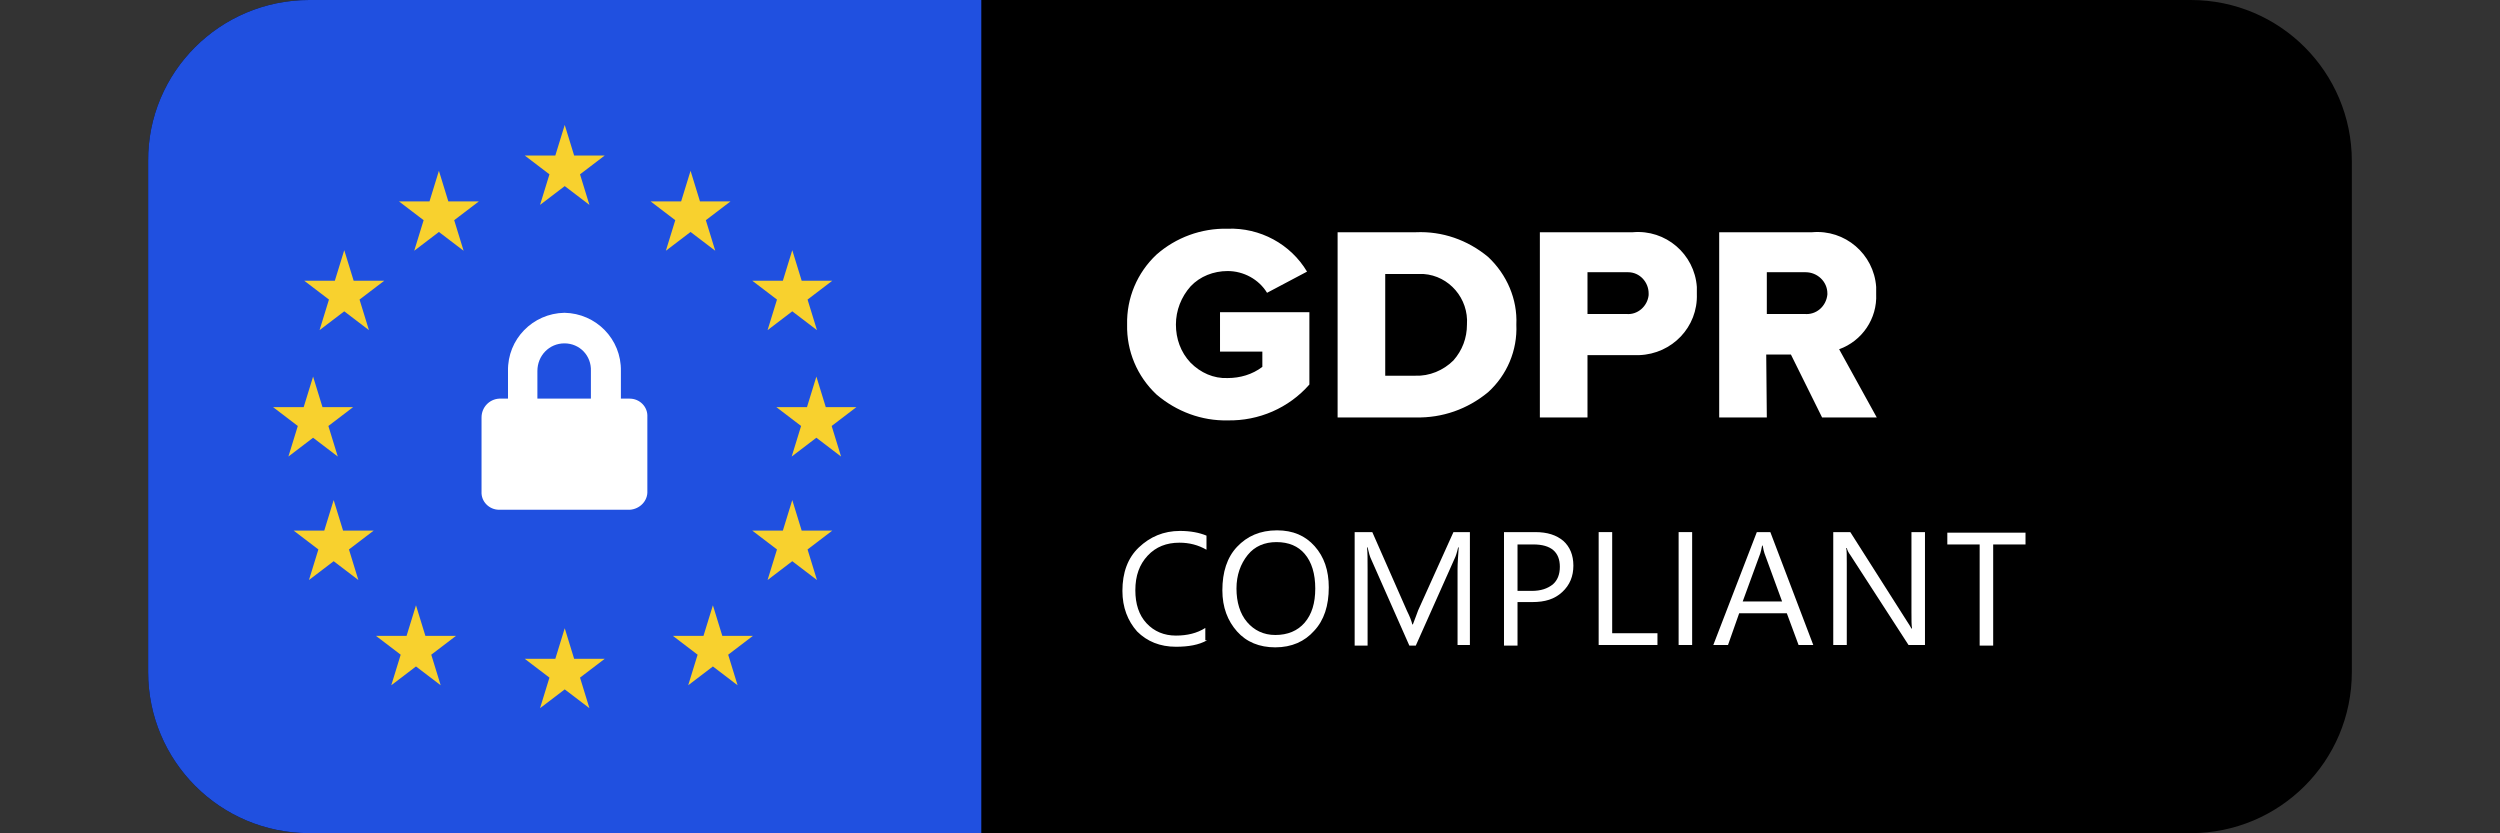 <?xml version="1.0" encoding="utf-8"?>
<!-- Generator: Adobe Illustrator 24.0.2, SVG Export Plug-In . SVG Version: 6.00 Build 0)  -->
<svg version="1.1" id="Layer_1" xmlns="http://www.w3.org/2000/svg" xmlns:xlink="http://www.w3.org/1999/xlink" x="0px" y="0px"
	 viewBox="0 0 425.2 141.7" style="enable-background:new 0 0 425.2 141.7;" xml:space="preserve">
<rect x="0" y="0" width="425.2" height="141.7" fill="#333333" stroke="none"/>
<style type="text/css">
	.st0{fill:#2050E0;}
	.st1{fill:#F8D12E;}
	.st2{fill:#FFFFFF;}
	.st3{enable-background:new    ;}
</style>
<g>
	<path d="M52.6,0h320c15.2,0,27.4,12.3,27.4,27.4v86.9c0,15.2-12.3,27.4-27.4,27.4h-320c-15.2,0-27.4-12.3-27.4-27.4V27.4
		C25.1,12.3,37.4,0,52.6,0z"/>
	<path class="st0" d="M52.6,0h114.3l0,0v141.7l0,0H52.6c-15.2,0-27.4-12.3-27.4-27.4V27.4C25.1,12.3,37.4,0,52.6,0z"/>
	<g transform="translate(4.65 4.65)">
		<path class="st1" d="M91.4,16.6l1.6,5.2h5.2L94,25l1.6,5.2L91.4,27l-4.2,3.2l1.6-5.2l-4.2-3.2h5.2L91.4,16.6z"/>
		<path class="st1" d="M91.4,102.2l1.6,5.2h5.2l-4.2,3.2l1.6,5.2l-4.2-3.2l-4.2,3.2l1.6-5.2l-4.2-3.2h5.2L91.4,102.2z"/>
		<path class="st1" d="M112.8,24.4l1.6,5.2h5.2l-4.2,3.2L117,38l-4.2-3.2l-4.2,3.2l1.6-5.2l-4.2-3.2h5.2L112.8,24.4z"/>
		<path class="st1" d="M130.1,80.4l1.6,5.2h5.2l-4.2,3.2l1.6,5.2l-4.2-3.2l-4.2,3.2l1.6-5.2l-4.2-3.2h5.2L130.1,80.4z"/>
		<path class="st1" d="M134.2,59.4l1.6,5.2h5.2l-4.2,3.2l1.6,5.2l-4.2-3.2L130,73l1.6-5.2l-4.2-3.2h5.2L134.2,59.4z"/>
		<path class="st1" d="M48.6,59.4l1.6,5.2h5.2l-4.2,3.2l1.6,5.2l-4.2-3.2L44.4,73l1.6-5.2l-4.2-3.2H47L48.6,59.4z"/>
		<path class="st1" d="M52.1,80.4l1.6,5.2h5.2l-4.2,3.2l1.6,5.2l-4.2-3.2L47.9,94l1.6-5.2l-4.2-3.2h5.2L52.1,80.4z"/>
		<path class="st1" d="M130.1,37.9l1.6,5.2h5.2l-4.2,3.2l1.6,5.2l-4.2-3.2l-4.2,3.2l1.6-5.2l-4.2-3.2h5.2L130.1,37.9z"/>
		<path class="st1" d="M53.9,37.9l1.6,5.2h5.2l-4.2,3.2l1.6,5.2l-4.2-3.2l-4.2,3.2l1.6-5.2l-4.2-3.2h5.2L53.9,37.9z"/>
		<path class="st1" d="M116.6,98.3l1.6,5.2h5.2l-4.2,3.2l1.6,5.2l-4.2-3.2l-4.2,3.2l1.6-5.2l-4.2-3.2h5.2L116.6,98.3z"/>
		<path class="st1" d="M70,24.4l1.6,5.2h5.2l-4.2,3.2l1.6,5.2L70,34.8L65.8,38l1.6-5.2l-4.2-3.2h5.2L70,24.4z"/>
		<path class="st1" d="M66.1,98.3l1.6,5.2h5.2l-4.2,3.2l1.6,5.2l-4.2-3.2l-4.2,3.2l1.6-5.2l-4.2-3.2h5.2L66.1,98.3z"/>
	</g>
	<path class="st2" d="M107.1,86.7H84.9c-1.7,0-3.1-1.4-3-3.1V71c0-1.7,1.3-3.1,3-3.2h1.5v-4.7c-0.1-5.4,4.2-9.8,9.6-9.9
		c5.4,0.1,9.7,4.5,9.6,9.9v4.7h1.5c1.7,0,3.1,1.4,3,3.1v12.6C110.2,85.2,108.8,86.6,107.1,86.7z M96,58.4c-2.6,0-4.6,2.1-4.6,4.7
		c0,0,0,0,0,0v4.7h9.1v-4.7C100.6,60.5,98.6,58.4,96,58.4C96,58.4,96,58.4,96,58.4z"/>
	<g>
		<path class="st2" d="M208.8,71.5c-4.4,0.1-8.7-1.5-12.1-4.4c-3.3-3.1-5.1-7.4-5-11.9c-0.1-4.5,1.7-8.8,5-11.9
			c3.3-2.9,7.6-4.5,12.1-4.4c5.5-0.2,10.7,2.6,13.5,7.3l-6.8,3.6c-1.4-2.3-4-3.7-6.7-3.7c-2.4,0-4.7,0.9-6.3,2.6
			c-1.6,1.8-2.5,4.1-2.5,6.5c0,2.4,0.8,4.7,2.5,6.5c1.7,1.7,3.9,2.7,6.3,2.6c2.1,0,4.2-0.6,5.9-1.9v-2.6h-7.2v-6.7h15.2v12.3
			C219.2,69.4,214.1,71.6,208.8,71.5z M300.5,71h-8.1V39.5h15.8c5.6-0.5,10.5,3.7,10.9,9.3c0,0.4,0,0.8,0,1.2c0.2,4.2-2.4,8-6.3,9.4
			l6.4,11.6h-9.3l-5.3-10.7h-4.2L300.5,71L300.5,71z M300.5,46.3v7.1h6.4c2,0.2,3.7-1.3,3.9-3.3c0-0.1,0-0.2,0-0.2
			c0-2-1.7-3.6-3.7-3.6c-0.1,0-0.2,0-0.2,0L300.5,46.3z M270,71h-8.1V39.5h15.8c5.6-0.5,10.5,3.7,10.9,9.3c0,0.4,0,0.8,0,1.2
			c0.2,5.6-4.2,10.2-9.8,10.4c-0.4,0-0.8,0-1.2,0H270V71z M270,46.3v7.1h6.6c1.9,0.2,3.6-1.3,3.8-3.2c0-0.1,0-0.2,0-0.3
			c0-1.9-1.5-3.6-3.5-3.6c-0.1,0-0.2,0-0.3,0L270,46.3z M240.8,71h-13.3V39.5h13.3c4.5-0.2,8.8,1.3,12.3,4.2c3.2,3,5,7.2,4.8,11.5
			c0.2,4.4-1.6,8.6-4.8,11.5C249.6,69.6,245.3,71.1,240.8,71z M235.6,46.6v17.3h5.1c2.4,0.1,4.8-0.9,6.5-2.6
			c1.5-1.7,2.3-3.8,2.3-6.1c0.3-4.4-3-8.3-7.4-8.6c-0.4,0-0.9,0-1.3,0L235.6,46.6z"/>
		<g class="st3">
			<path class="st2" d="M205.3,108.9c-1.4,0.8-3.2,1.1-5.3,1.1c-2.7,0-4.9-0.9-6.6-2.6c-1.6-1.8-2.5-4.1-2.5-6.9
				c0-3.1,0.9-5.6,2.8-7.4s4.2-2.8,7-2.8c1.8,0,3.3,0.3,4.5,0.8v2.4c-1.4-0.8-2.9-1.2-4.6-1.2c-2.2,0-4,0.7-5.4,2.2
				c-1.4,1.5-2.1,3.4-2.1,5.9c0,2.3,0.6,4.2,1.9,5.6c1.3,1.4,3,2.1,5,2.1c1.9,0,3.6-0.4,5-1.3V108.9z"/>
			<path class="st2" d="M216.9,110.1c-2.7,0-4.9-0.9-6.5-2.7s-2.5-4.1-2.5-7c0-3.1,0.8-5.6,2.5-7.4c1.7-1.8,3.9-2.8,6.8-2.8
				c2.7,0,4.8,0.9,6.4,2.7c1.6,1.8,2.4,4.1,2.4,7c0,3.1-0.8,5.6-2.5,7.4C221.9,109.1,219.7,110.1,216.9,110.1z M217.1,92.2
				c-2,0-3.7,0.7-4.9,2.2s-1.9,3.4-1.9,5.7s0.6,4.3,1.8,5.7c1.2,1.4,2.8,2.2,4.8,2.2c2.1,0,3.8-0.7,5-2.1c1.2-1.4,1.8-3.3,1.8-5.8
				c0-2.5-0.6-4.5-1.8-5.9C220.8,92.9,219.2,92.2,217.1,92.2z"/>
			<path class="st2" d="M250.1,109.7h-2.2V96.8c0-1,0.1-2.3,0.2-3.7H248c-0.2,0.9-0.4,1.5-0.6,1.9l-6.6,14.8h-1.1l-6.5-14.7
				c-0.2-0.4-0.4-1.1-0.6-2h-0.1c0.1,0.8,0.1,2,0.1,3.8v12.9h-2.2V90.5h3l5.9,13.4c0.5,1,0.8,1.8,0.9,2.3h0.1
				c0.4-1.1,0.7-1.8,0.9-2.4l6-13.3h2.8V109.7z"/>
			<path class="st2" d="M258.1,102.5v7.3h-2.3V90.5h5.3c2.1,0,3.6,0.5,4.8,1.5c1.1,1,1.7,2.4,1.7,4.2s-0.6,3.3-1.9,4.5
				c-1.3,1.2-2.9,1.7-5.1,1.7H258.1z M258.1,92.6v7.9h2.4c1.6,0,2.7-0.4,3.6-1.1c0.8-0.7,1.2-1.7,1.2-3c0-2.5-1.5-3.8-4.5-3.8H258.1
				z"/>
			<path class="st2" d="M281.9,109.7h-10V90.5h2.3v17.2h7.7V109.7z"/>
			<path class="st2" d="M287.8,109.7h-2.3V90.5h2.3V109.7z"/>
			<path class="st2" d="M308.4,109.7h-2.5l-2-5.4h-8.1l-1.9,5.4h-2.5l7.4-19.2h2.3L308.4,109.7z M303.1,102.3l-3-8.2
				c-0.1-0.3-0.2-0.7-0.3-1.3h-0.1c-0.1,0.5-0.2,1-0.3,1.3l-3,8.2H303.1z"/>
			<path class="st2" d="M327.4,109.7h-2.8l-9.9-15.3c-0.3-0.4-0.5-0.8-0.6-1.2H314c0.1,0.4,0.1,1.3,0.1,2.6v13.9h-2.3V90.5h2.9
				l9.6,15.1c0.4,0.6,0.7,1.1,0.8,1.3h0.1c-0.1-0.6-0.1-1.5-0.1-2.8V90.5h2.3V109.7z"/>
			<path class="st2" d="M344.5,92.6h-5.5v17.2h-2.3V92.6h-5.5v-2h13.3V92.6z"/>
		</g>
	</g>
</g>
</svg>
